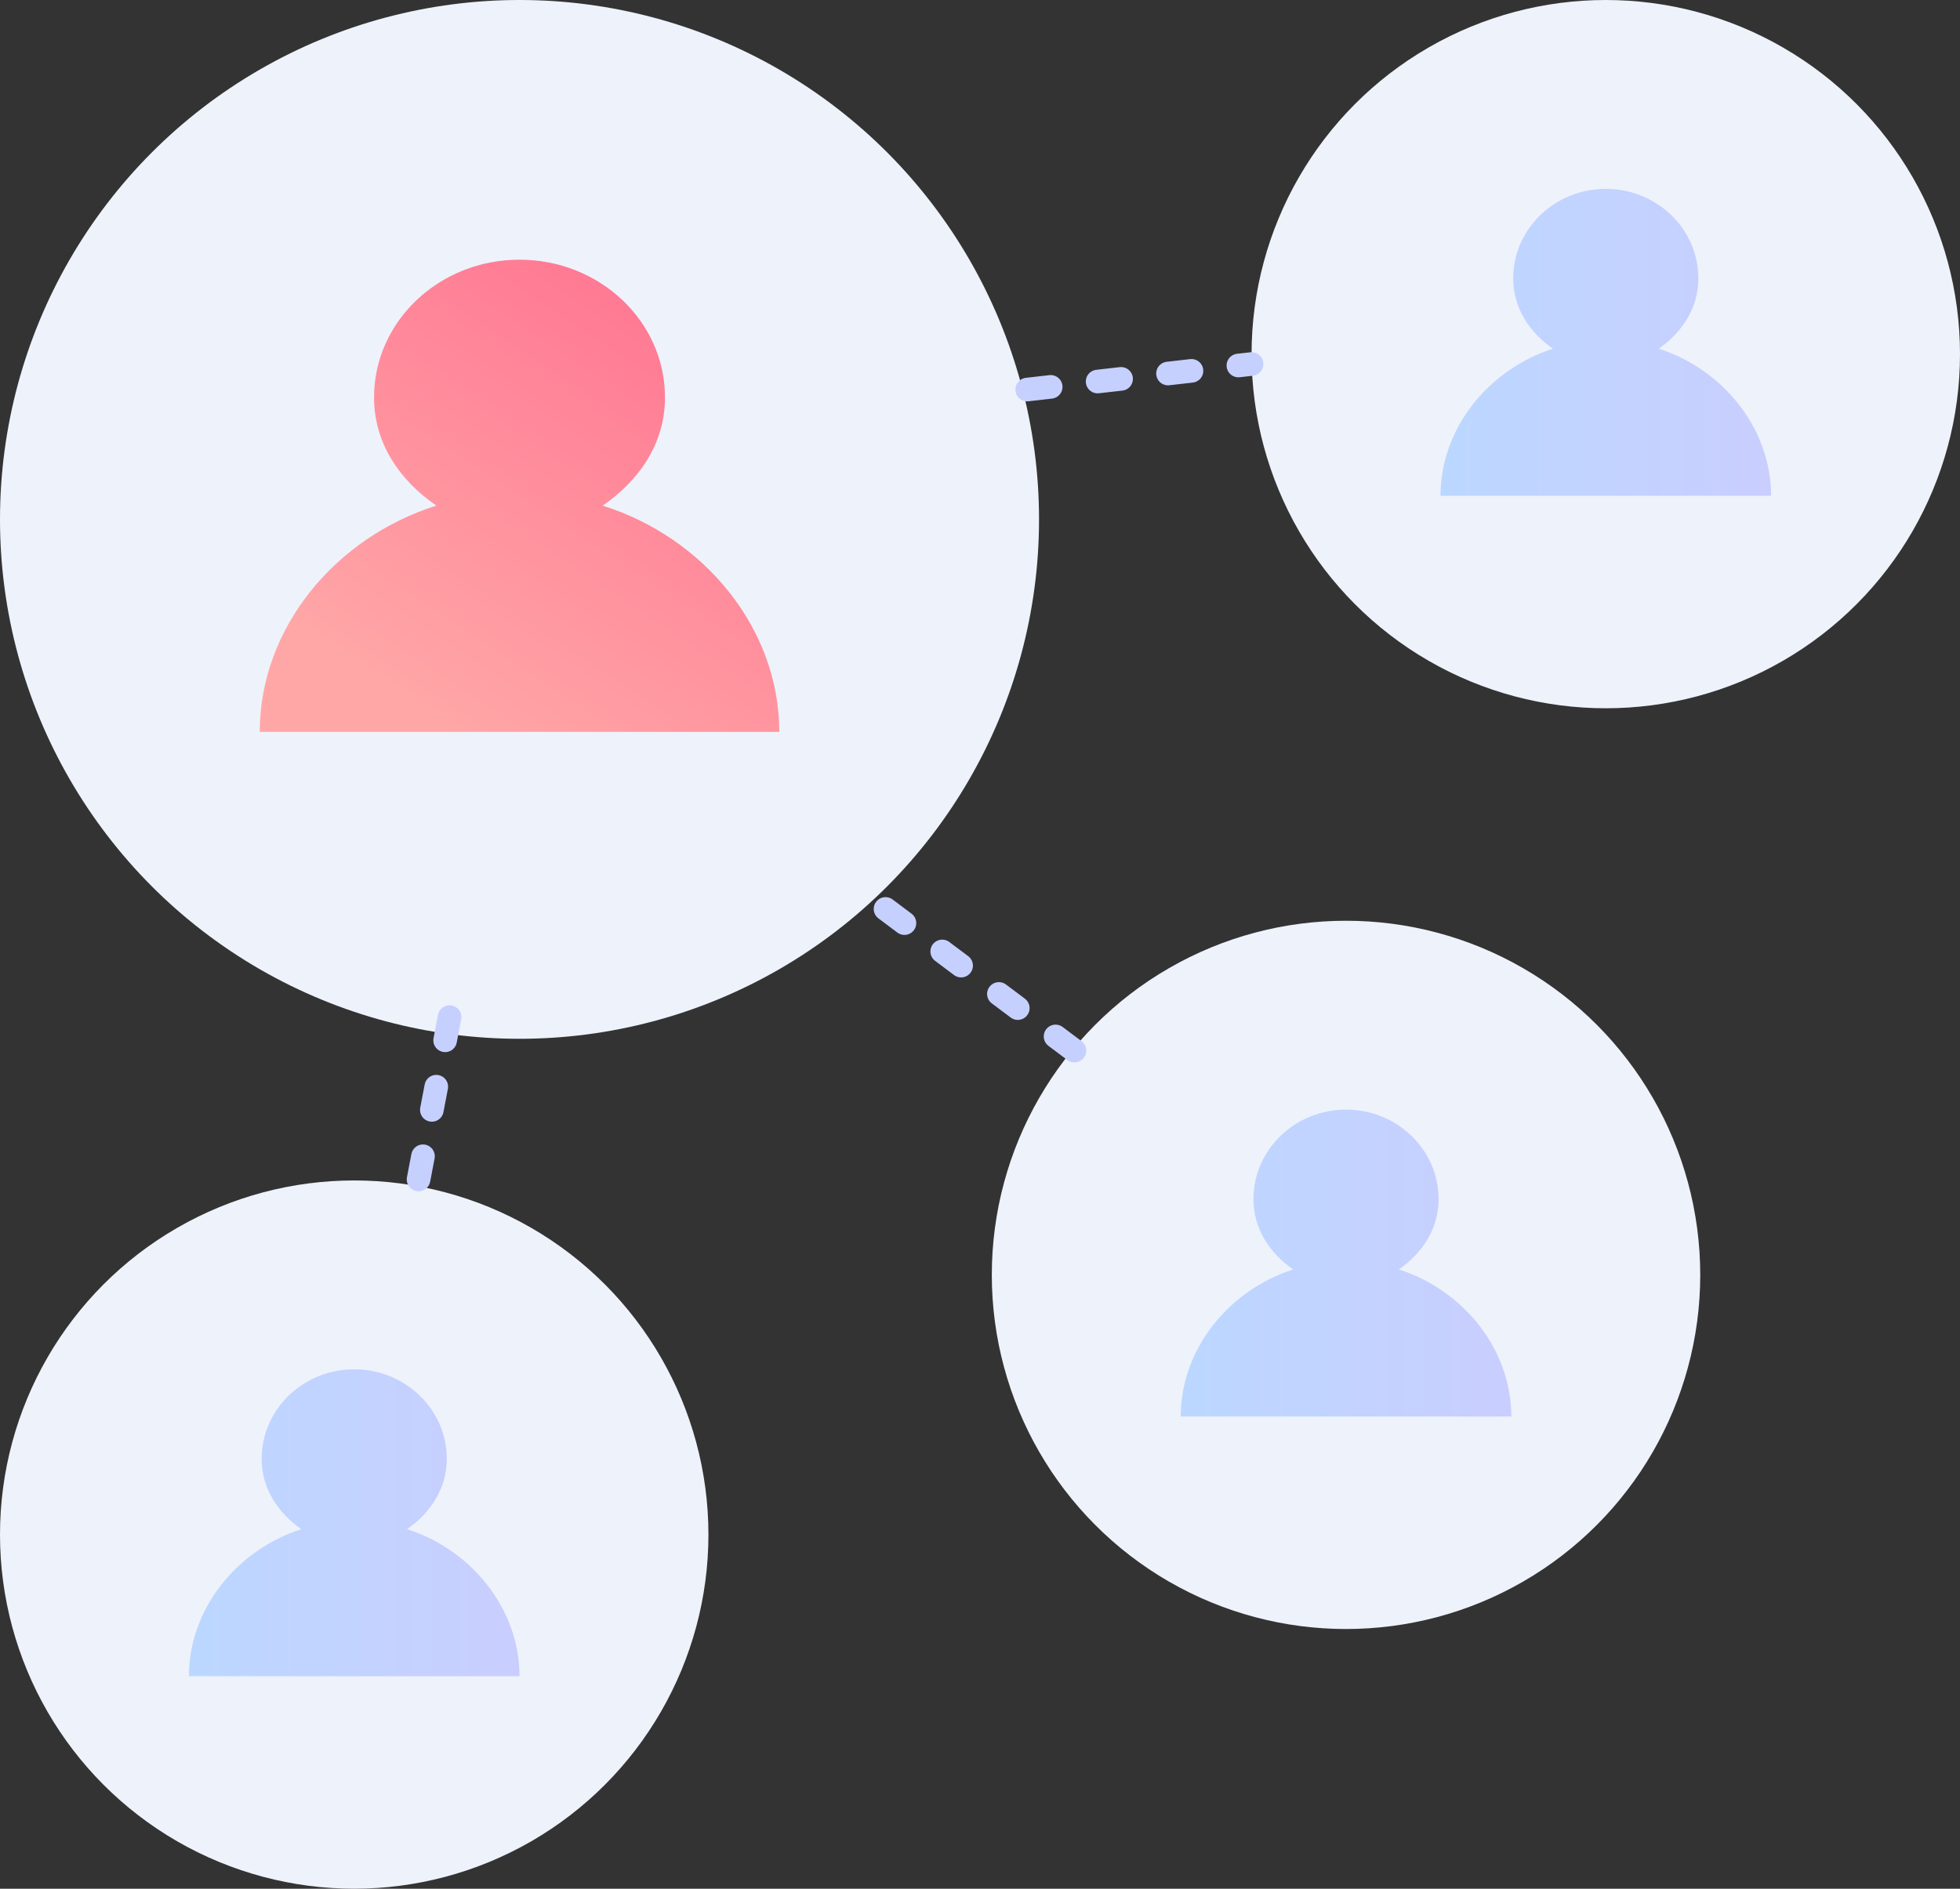 <svg xmlns="http://www.w3.org/2000/svg" width="83" height="80" viewBox="0 0 83 80">
    <rect x="0" y="0" width="83" height="80" fill="#333333" stroke="none"/>
    <defs>
        <linearGradient id="a" x1="77.771%" x2="20.084%" y1="9.34%" y2="88.892%">
            <stop offset="0%" stop-color="#FF7893"/>
            <stop offset="100%" stop-color="#FFA7A7"/>
        </linearGradient>
        <linearGradient id="b" x1="4.01%" y1="63.27%" y2="63.27%">
            <stop offset="0%" stop-color="#BCD7FF"/>
            <stop offset="100%" stop-color="#C9CEFF"/>
        </linearGradient>
    </defs>
    <g fill="none" fill-rule="evenodd">
        <circle cx="22" cy="22" r="22" fill="#EEF2FB"/>
        <path fill="url(#a)" fill-rule="nonzero" d="M22 11c-3.402 0-6.16 2.612-6.16 5.833 0 1.946 1.093 3.524 2.64 4.584C14.175 22.773 11 26.625 11 31h22c0-4.375-3.175-8.227-7.48-9.583 1.547-1.06 2.64-2.638 2.64-4.584C28.16 13.612 25.402 11 22 11z"/>
        <g transform="translate(53)">
            <circle cx="15" cy="15" r="15" fill="#EEF2FB"/>
            <path fill="url(#b)" fill-rule="nonzero" d="M15 8c-2.165 0-3.92 1.698-3.92 3.792 0 1.265.696 2.29 1.68 2.979C10.02 15.653 8 18.156 8 21h14c0-2.844-2.02-5.347-4.76-6.23.984-.688 1.68-1.713 1.68-2.978C18.92 9.698 17.165 8 15 8z"/>
        </g>
        <g transform="translate(42 39)">
            <circle cx="15" cy="15" r="15" fill="#EEF2FB"/>
            <path fill="url(#b)" fill-rule="nonzero" d="M15 8c-2.165 0-3.92 1.698-3.92 3.792 0 1.265.696 2.29 1.68 2.979C10.02 15.653 8 18.156 8 21h14c0-2.844-2.02-5.347-4.76-6.23.984-.688 1.68-1.713 1.68-2.978C18.92 9.698 17.165 8 15 8z"/>
        </g>
        <g transform="translate(0 50)">
            <circle cx="15" cy="15" r="15" fill="#EEF2FB"/>
            <path fill="url(#b)" fill-rule="nonzero" d="M15 8c-2.165 0-3.92 1.698-3.92 3.792 0 1.265.696 2.29 1.68 2.979C10.02 15.653 8 18.156 8 21h14c0-2.844-2.02-5.347-4.76-6.23.984-.688 1.68-1.713 1.68-2.978C18.92 9.698 17.165 8 15 8z"/>
        </g>
        <path stroke="#C6D0FF" stroke-dasharray="1,2" stroke-linecap="round" d="M19.038 43.082l-1.325 6.935M37.5 38.5l8 6M43.5 16.5l9.5-1.082"/>
    </g>
</svg>
